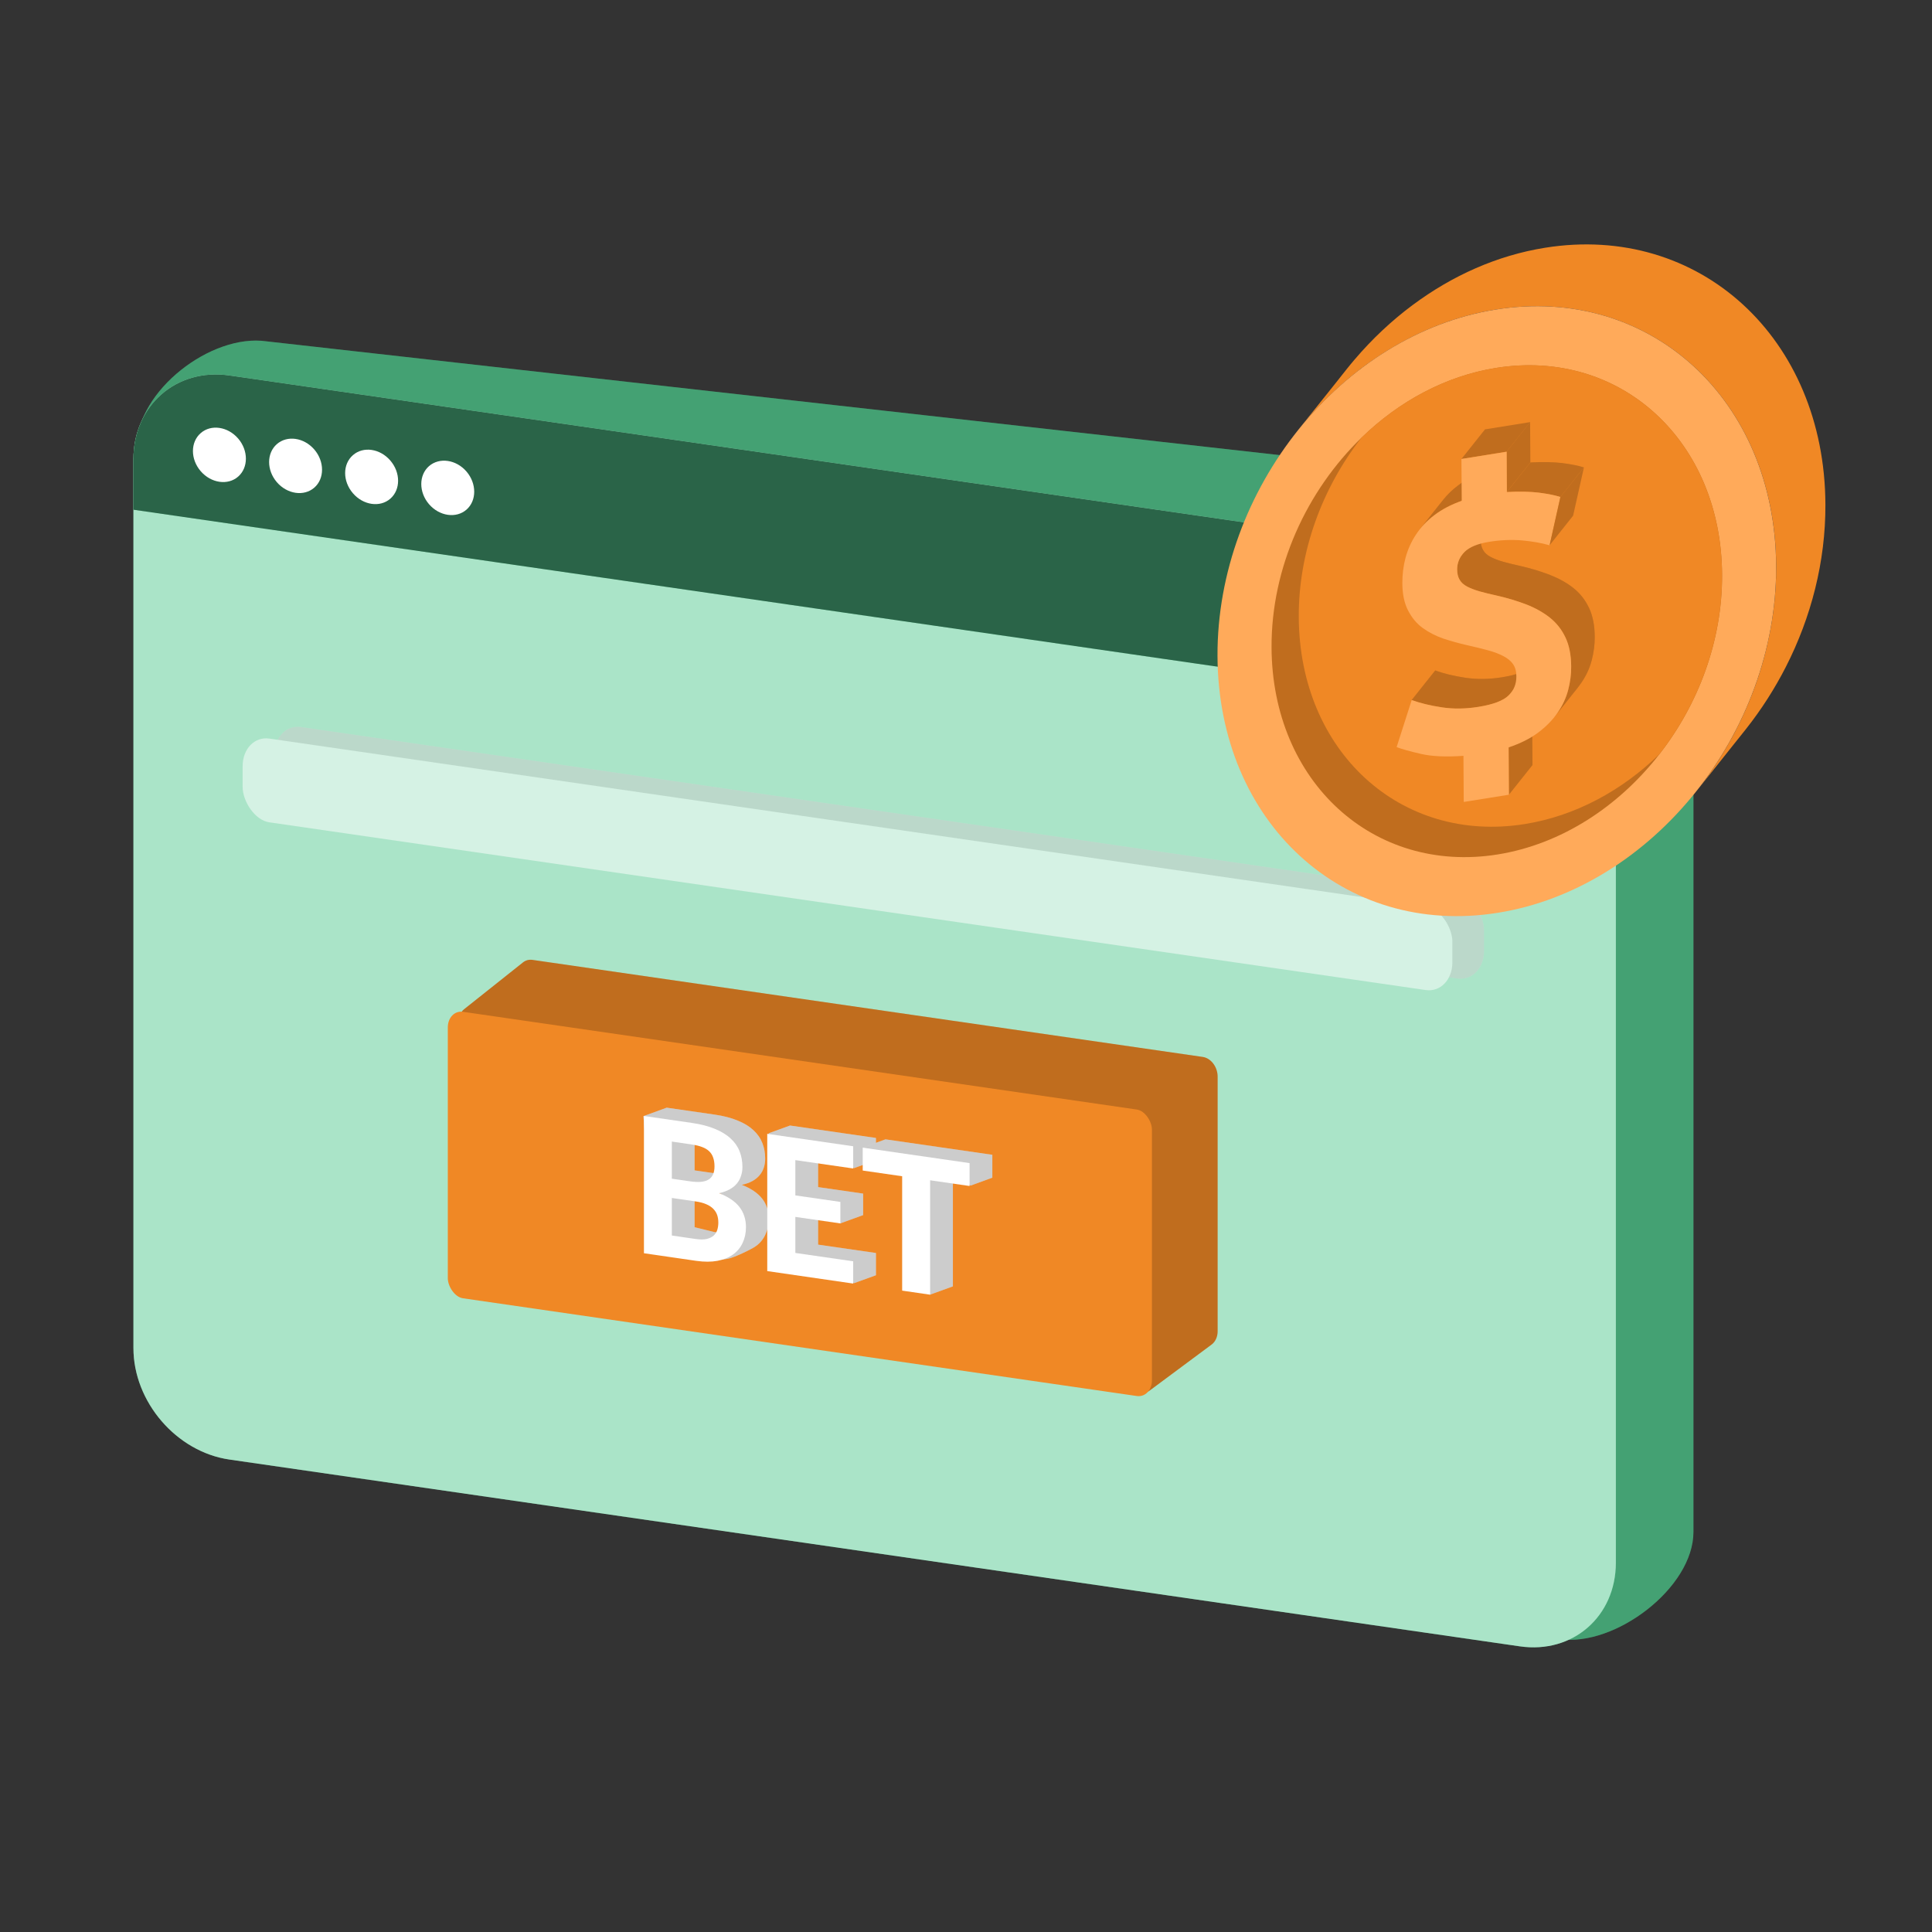 <svg width="46" height="46" viewBox="0 0 46 46" fill="none" xmlns="http://www.w3.org/2000/svg">
<rect x="0" y="0" width="46" height="46" fill="#333333" stroke="none"/>
<g clip-path="url(#clip0_2009_6178)">
<path d="M40.32 14.44V36.473C40.32 37.809 38.449 39.216 37.136 39.026L5.95 33.919C4.637 33.729 3.571 32.489 3.571 31.154L3.256 10.64C3.256 9.304 5.031 7.937 6.344 8.127L37.941 11.675C39.254 11.866 40.32 13.104 40.32 14.44Z" fill="#55C990"/>
<path d="M40.32 14.44V36.473C40.32 37.809 38.449 39.216 37.136 39.026L5.95 33.919C4.637 33.729 3.571 32.489 3.571 31.154L3.256 10.64C3.256 9.304 5.031 7.937 6.344 8.127L37.941 11.675C39.254 11.866 40.32 13.104 40.32 14.44Z" fill="black" fill-opacity="0.2"/>
<path d="M38.473 16.043V37.205C38.473 38.487 37.449 39.381 36.188 39.199L5.462 34.751C4.202 34.569 3.177 33.378 3.177 32.096V10.934C3.177 9.652 4.201 8.758 5.462 8.94L36.188 13.388C37.449 13.569 38.473 14.76 38.473 16.043Z" fill="#55C990"/>
<path d="M38.473 16.043V37.205C38.473 38.487 37.449 39.381 36.188 39.199L5.462 34.751C4.202 34.569 3.177 33.378 3.177 32.096V10.934C3.177 9.652 4.201 8.758 5.462 8.94L36.188 13.388C37.449 13.569 38.473 14.76 38.473 16.043Z" fill="white" fill-opacity="0.5"/>
<path d="M38.472 16.043V17.246L3.177 12.136V10.934C3.177 9.652 4.201 8.758 5.462 8.94L36.188 13.388C37.449 13.57 38.472 14.761 38.472 16.043Z" fill="#55C990"/>
<path d="M38.472 16.043V17.246L3.177 12.136V10.934C3.177 9.652 4.201 8.758 5.462 8.94L36.188 13.388C37.449 13.57 38.472 14.761 38.472 16.043Z" fill="black" fill-opacity="0.5"/>
<path d="M5.67 10.441C5.916 10.727 5.916 11.133 5.67 11.348C5.424 11.563 5.025 11.504 4.779 11.219C4.532 10.933 4.532 10.527 4.779 10.312C5.024 10.097 5.424 10.155 5.67 10.441Z" fill="white"/>
<path d="M7.484 10.703C7.729 10.989 7.729 11.396 7.484 11.61C7.238 11.825 6.839 11.767 6.592 11.481C6.346 11.195 6.346 10.789 6.592 10.574C6.839 10.359 7.237 10.417 7.484 10.703Z" fill="white"/>
<path d="M9.294 10.966C9.54 11.252 9.54 11.658 9.294 11.873C9.048 12.088 8.649 12.03 8.403 11.744C8.156 11.458 8.156 11.052 8.403 10.837C8.649 10.621 9.048 10.679 9.294 10.966Z" fill="white"/>
<path d="M11.107 11.227C11.352 11.513 11.352 11.92 11.107 12.134C10.861 12.349 10.462 12.291 10.215 12.005C9.969 11.719 9.969 11.313 10.215 11.098C10.462 10.884 10.861 10.941 11.107 11.227Z" fill="white"/>
<path d="M12.454 22.913C12.517 22.864 12.594 22.843 12.675 22.854L28.636 25.165C28.832 25.193 28.991 25.403 28.991 25.634V31.698C28.991 31.829 28.938 31.945 28.849 32.012L27.375 33.107C27.305 33.159 27.218 33.176 27.131 33.154L12.769 29.581C12.635 29.548 12.52 29.43 12.47 29.275L10.94 24.496C10.883 24.316 10.927 24.128 11.049 24.03L12.454 22.913Z" fill="#F08825"/>
<path d="M12.454 22.913C12.517 22.864 12.594 22.843 12.675 22.854L28.636 25.165C28.832 25.193 28.991 25.403 28.991 25.634V31.698C28.991 31.829 28.938 31.945 28.849 32.012L27.375 33.107C27.305 33.159 27.218 33.176 27.131 33.154L12.769 29.581C12.635 29.548 12.52 29.43 12.47 29.275L10.94 24.496C10.883 24.316 10.927 24.128 11.049 24.03L12.454 22.913Z" fill="black" fill-opacity="0.2"/>
<rect width="19.77" height="6.821" rx="0.426" transform="matrix(0.848 0.123 0 1 10.662 24.038)" fill="#F08825"/>
<path d="M17.015 29.336C17.121 29.351 17.208 29.351 17.276 29.335C17.345 29.318 17.4 29.291 17.442 29.253C17.483 29.216 17.512 29.17 17.528 29.117C17.544 29.062 17.552 29.005 17.552 28.945C17.552 28.879 17.543 28.818 17.524 28.763C17.505 28.707 17.474 28.659 17.431 28.616C17.388 28.573 17.332 28.536 17.262 28.506C17.195 28.477 17.203 28.421 17.103 28.407L16.538 28.325V29.219L17.015 29.336ZM16.538 26.983V27.866L16.975 27.929C17.068 27.942 17.15 27.947 17.223 27.942C17.295 27.936 17.355 27.919 17.404 27.892C17.453 27.864 17.49 27.825 17.515 27.773C17.541 27.719 17.555 27.653 17.555 27.573C17.555 27.492 17.544 27.422 17.521 27.361C17.501 27.301 17.468 27.251 17.424 27.21C17.38 27.169 17.324 27.136 17.256 27.111C17.188 27.085 17.108 27.065 17.015 27.051L16.538 26.983ZM17.015 26.538C17.23 26.569 17.414 26.617 17.566 26.681C17.719 26.743 17.844 26.82 17.94 26.91C18.037 27 18.108 27.102 18.152 27.216C18.197 27.331 18.219 27.455 18.219 27.588C18.219 27.663 18.208 27.734 18.186 27.8C18.165 27.866 18.132 27.927 18.086 27.981C18.042 28.035 17.984 28.082 17.913 28.121C17.843 28.16 17.758 28.19 17.661 28.21C17.879 28.295 18.041 28.404 18.146 28.538C18.251 28.671 18.303 28.833 18.303 29.022C18.303 29.16 18.276 29.285 18.223 29.396C18.172 29.507 18.096 29.599 17.995 29.671C17.895 29.744 17.482 29.942 17.334 29.97C17.188 29.997 17.02 29.997 16.829 29.969L15.585 29.789L15.319 26.575L15.874 26.373L17.015 26.538Z" fill="white"/>
<path d="M17.015 29.336C17.121 29.351 17.208 29.351 17.276 29.335C17.345 29.318 17.4 29.291 17.442 29.253C17.483 29.216 17.512 29.17 17.528 29.117C17.544 29.062 17.552 29.005 17.552 28.945C17.552 28.879 17.543 28.818 17.524 28.763C17.505 28.707 17.474 28.659 17.431 28.616C17.388 28.573 17.332 28.536 17.262 28.506C17.195 28.477 17.203 28.421 17.103 28.407L16.538 28.325V29.219L17.015 29.336ZM16.538 26.983V27.866L16.975 27.929C17.068 27.942 17.15 27.947 17.223 27.942C17.295 27.936 17.355 27.919 17.404 27.892C17.453 27.864 17.49 27.825 17.515 27.773C17.541 27.719 17.555 27.653 17.555 27.573C17.555 27.492 17.544 27.422 17.521 27.361C17.501 27.301 17.468 27.251 17.424 27.21C17.38 27.169 17.324 27.136 17.256 27.111C17.188 27.085 17.108 27.065 17.015 27.051L16.538 26.983ZM17.015 26.538C17.23 26.569 17.414 26.617 17.566 26.681C17.719 26.743 17.844 26.82 17.94 26.91C18.037 27 18.108 27.102 18.152 27.216C18.197 27.331 18.219 27.455 18.219 27.588C18.219 27.663 18.208 27.734 18.186 27.8C18.165 27.866 18.132 27.927 18.086 27.981C18.042 28.035 17.984 28.082 17.913 28.121C17.843 28.16 17.758 28.19 17.661 28.21C17.879 28.295 18.041 28.404 18.146 28.538C18.251 28.671 18.303 28.833 18.303 29.022C18.303 29.16 18.276 29.285 18.223 29.396C18.172 29.507 18.096 29.599 17.995 29.671C17.895 29.744 17.482 29.942 17.334 29.97C17.188 29.997 17.02 29.997 16.829 29.969L15.585 29.789L15.319 26.575L15.874 26.373L17.015 26.538Z" fill="black" fill-opacity="0.2"/>
<path d="M19.479 27.424V28.264L20.551 28.419V28.931L20.005 29.129L19.479 28.776V29.634L20.856 29.833V30.363L20.334 30.552L18.81 30.066L18.303 26.982L18.81 26.798L20.856 27.094V27.623L20.334 27.813L19.479 27.424Z" fill="white"/>
<path d="M19.479 27.424V28.264L20.551 28.419V28.931L20.005 29.129L19.479 28.776V29.634L20.856 29.833V30.363L20.334 30.552L18.81 30.066L18.303 26.982L18.81 26.798L20.856 27.094V27.623L20.334 27.813L19.479 27.424Z" fill="black" fill-opacity="0.2"/>
<path d="M23.627 28.04L23.108 28.229L22.688 27.904V30.628L22.142 30.826L22.022 30.531V27.808L20.551 27.32L21.083 27.127L23.627 27.495V28.04Z" fill="white"/>
<path d="M23.627 28.04L23.108 28.229L22.688 27.904V30.628L22.142 30.826L22.022 30.531V27.808L20.551 27.32L21.083 27.127L23.627 27.495V28.04Z" fill="black" fill-opacity="0.2"/>
<path d="M16.565 29.5C16.672 29.515 16.759 29.515 16.826 29.499C16.896 29.482 16.951 29.455 16.993 29.418C17.034 29.38 17.063 29.334 17.079 29.281C17.095 29.227 17.103 29.169 17.103 29.109C17.103 29.043 17.094 28.982 17.075 28.927C17.055 28.872 17.024 28.823 16.982 28.781C16.939 28.737 16.883 28.7 16.813 28.671C16.745 28.641 16.661 28.619 16.561 28.605L15.996 28.523V29.417L16.565 29.5ZM15.996 27.18V28.064L16.432 28.127C16.525 28.14 16.608 28.145 16.68 28.14C16.753 28.134 16.813 28.117 16.862 28.09C16.911 28.062 16.948 28.023 16.973 27.971C16.999 27.917 17.012 27.851 17.012 27.771C17.012 27.69 17.001 27.62 16.979 27.559C16.959 27.499 16.926 27.449 16.882 27.408C16.838 27.367 16.782 27.334 16.714 27.309C16.646 27.283 16.565 27.263 16.472 27.25L15.996 27.18ZM16.472 26.736C16.688 26.767 16.872 26.815 17.024 26.879C17.177 26.942 17.302 27.018 17.398 27.109C17.495 27.198 17.566 27.3 17.61 27.414C17.655 27.529 17.677 27.653 17.677 27.787C17.677 27.862 17.666 27.932 17.643 27.998C17.623 28.064 17.59 28.125 17.544 28.18C17.5 28.233 17.442 28.28 17.371 28.319C17.3 28.358 17.216 28.388 17.119 28.409C17.337 28.493 17.499 28.602 17.604 28.735C17.708 28.869 17.761 29.031 17.761 29.22C17.761 29.358 17.734 29.483 17.681 29.594C17.63 29.705 17.553 29.797 17.453 29.869C17.353 29.942 17.229 29.992 17.081 30.02C16.935 30.047 16.767 30.047 16.576 30.02L15.332 29.839V26.571L16.472 26.736Z" fill="white"/>
<path d="M18.937 27.622V28.462L20.009 28.617V29.129L18.937 28.974V29.832L20.314 30.031V30.561L18.268 30.264V26.996L20.314 27.292V27.821L18.937 27.622Z" fill="white"/>
<path d="M23.085 28.238L22.146 28.102V30.826L21.48 30.729V28.006L20.541 27.87V27.325L23.085 27.693V28.238Z" fill="white"/>
<g opacity="0.5">
<rect width="33.966" height="1.994" rx="0.75" transform="matrix(0.848 0.123 0 1 6.531 17.218)" fill="white"/>
<rect width="33.966" height="1.994" rx="0.75" transform="matrix(0.848 0.123 0 1 6.531 17.218)" fill="black" fill-opacity="0.2"/>
<rect width="33.966" height="1.994" rx="0.75" transform="matrix(0.848 0.123 0 1 5.777 17.493)" fill="white"/>
</g>
<path d="M30.895 10.256C31.134 9.956 31.39 9.675 31.663 9.412L31.664 9.412C31.764 9.315 31.866 9.221 31.97 9.131L31.971 9.13C32.355 8.795 32.766 8.498 33.201 8.246L33.202 8.245C33.949 7.81 34.762 7.506 35.613 7.37C39.286 6.781 42.276 9.52 42.29 13.486C42.293 14.229 42.191 14.962 41.999 15.668C41.999 15.67 41.999 15.671 41.998 15.673C41.843 16.243 41.629 16.794 41.365 17.316C41.282 17.483 41.192 17.646 41.098 17.807L41.097 17.808C40.884 18.172 40.646 18.519 40.385 18.847L41.298 17.7L41.299 17.699L41.556 17.377C41.564 17.366 41.573 17.355 41.581 17.345C41.939 16.891 42.255 16.398 42.521 15.877C43.123 14.698 43.467 13.372 43.462 12.015C43.448 8.048 40.459 5.31 36.786 5.899C35.647 6.081 34.577 6.562 33.641 7.258L33.639 7.259C33.134 7.634 32.669 8.072 32.254 8.559C32.191 8.633 32.128 8.708 32.067 8.785L31.887 9.012L31.887 9.013L30.895 10.256Z" fill="#F08825"/>
<path d="M35.612 7.37C39.286 6.781 42.275 9.519 42.289 13.486C42.304 17.452 39.338 21.144 35.665 21.733C31.992 22.322 29.003 19.584 28.988 15.618C28.974 11.651 31.939 7.959 35.612 7.37Z" fill="#FFAA5A"/>
<path d="M30.275 15.412C30.287 18.61 32.698 20.818 35.659 20.344C37.174 20.101 38.539 19.204 39.51 17.957C40.439 16.766 41.008 15.256 41.002 13.692C40.99 10.494 38.579 8.286 35.617 8.761C34.416 8.953 33.308 9.557 32.417 10.421C31.111 11.687 30.268 13.51 30.275 15.412Z" fill="#C06D1E"/>
<path d="M30.923 14.688C30.935 17.887 33.345 20.095 36.307 19.62C37.51 19.427 38.618 18.823 39.509 17.957C40.438 16.766 41.006 15.255 41.001 13.692C40.989 10.494 38.578 8.286 35.616 8.76C34.415 8.953 33.307 9.557 32.416 10.421C31.486 11.613 30.917 13.124 30.923 14.688Z" fill="#F08825"/>
<path d="M35.92 17.795L36.481 17.09L36.488 18.216L35.927 18.921L35.92 17.795Z" fill="#C06D1E"/>
<path d="M36.535 15.792L35.973 16.497C35.955 16.519 35.935 16.541 35.913 16.562C35.787 16.684 35.549 16.774 35.202 16.829C34.895 16.879 34.603 16.883 34.326 16.841C34.049 16.799 33.811 16.741 33.611 16.668L34.172 15.963C34.372 16.036 34.61 16.095 34.887 16.137C35.164 16.179 35.456 16.175 35.763 16.125C36.109 16.069 36.348 15.979 36.474 15.858C36.496 15.836 36.516 15.815 36.535 15.792Z" fill="#C06D1E"/>
<mask id="mask0_2009_6178" style="mask-type:luminance" maskUnits="userSpaceOnUse" x="33" y="15" width="4" height="2">
<path d="M36.535 15.791L35.973 16.496C35.955 16.519 35.935 16.541 35.913 16.562C35.787 16.683 35.549 16.773 35.202 16.829C34.895 16.879 34.603 16.883 34.326 16.84C34.049 16.799 33.811 16.74 33.611 16.667L34.172 15.963C34.372 16.036 34.61 16.094 34.887 16.136C35.164 16.178 35.456 16.174 35.763 16.125C36.109 16.069 36.348 15.979 36.474 15.857C36.496 15.836 36.516 15.815 36.535 15.791Z" fill="white"/>
</mask>
<g mask="url(#mask0_2009_6178)">
<path d="M33.611 16.667L34.172 15.963C34.372 16.036 34.61 16.094 34.887 16.136C35.164 16.178 35.456 16.174 35.763 16.125C36.109 16.069 36.348 15.979 36.474 15.857C36.496 15.837 36.516 15.815 36.534 15.792L35.973 16.497C35.955 16.519 35.935 16.541 35.913 16.562C35.787 16.684 35.548 16.774 35.201 16.829C34.894 16.879 34.602 16.883 34.325 16.841C34.049 16.798 33.812 16.74 33.611 16.667Z" fill="#C06D1E"/>
</g>
<path d="M34.819 13.198L35.38 12.493C35.296 12.598 35.254 12.719 35.255 12.854C35.255 12.952 35.274 13.033 35.312 13.097C35.35 13.163 35.408 13.217 35.489 13.259C35.569 13.302 35.667 13.34 35.785 13.374C35.901 13.407 36.043 13.441 36.209 13.478C36.46 13.535 36.692 13.607 36.906 13.689C37.12 13.773 37.306 13.877 37.464 14.002C37.621 14.128 37.745 14.285 37.834 14.474C37.923 14.662 37.969 14.893 37.97 15.164C37.972 15.348 37.947 15.534 37.898 15.723C37.848 15.914 37.764 16.095 37.644 16.267C37.62 16.302 37.594 16.338 37.567 16.372L37.007 17.076C37.034 17.042 37.06 17.007 37.084 16.971C37.203 16.799 37.287 16.618 37.338 16.427C37.387 16.238 37.412 16.052 37.409 15.868C37.408 15.597 37.363 15.367 37.273 15.178C37.184 14.99 37.06 14.833 36.903 14.706C36.745 14.582 36.559 14.477 36.345 14.393C36.131 14.312 35.899 14.24 35.648 14.182C35.482 14.146 35.34 14.112 35.224 14.079C35.106 14.044 35.009 14.006 34.928 13.964C34.848 13.921 34.789 13.868 34.752 13.802C34.714 13.738 34.695 13.656 34.694 13.559C34.693 13.423 34.735 13.304 34.819 13.198Z" fill="#C06D1E"/>
<mask id="mask1_2009_6178" style="mask-type:luminance" maskUnits="userSpaceOnUse" x="34" y="12" width="4" height="6">
<path d="M34.819 13.198L35.38 12.493C35.296 12.598 35.254 12.719 35.255 12.854C35.255 12.952 35.274 13.033 35.312 13.097C35.35 13.163 35.408 13.217 35.489 13.259C35.569 13.302 35.667 13.34 35.785 13.374C35.901 13.407 36.043 13.441 36.209 13.478C36.46 13.535 36.692 13.607 36.906 13.689C37.12 13.773 37.306 13.877 37.464 14.002C37.621 14.128 37.745 14.285 37.834 14.474C37.923 14.662 37.969 14.893 37.97 15.164C37.972 15.348 37.947 15.534 37.898 15.723C37.848 15.914 37.764 16.095 37.644 16.267C37.62 16.302 37.594 16.338 37.567 16.372L37.007 17.076C37.034 17.042 37.06 17.007 37.084 16.971C37.203 16.799 37.287 16.618 37.338 16.427C37.387 16.238 37.412 16.052 37.409 15.868C37.408 15.597 37.363 15.367 37.273 15.178C37.184 14.99 37.06 14.833 36.903 14.706C36.745 14.582 36.559 14.477 36.345 14.393C36.131 14.312 35.899 14.24 35.648 14.182C35.482 14.146 35.34 14.112 35.224 14.079C35.106 14.044 35.009 14.006 34.928 13.964C34.848 13.921 34.789 13.868 34.752 13.802C34.714 13.738 34.695 13.656 34.694 13.559C34.693 13.423 34.735 13.304 34.819 13.198Z" fill="white"/>
</mask>
<g mask="url(#mask1_2009_6178)">
<path d="M34.819 13.198L35.38 12.493C35.296 12.598 35.254 12.719 35.255 12.854C35.255 12.952 35.274 13.033 35.312 13.097C35.35 13.163 35.408 13.217 35.489 13.259C35.569 13.302 35.667 13.34 35.785 13.374C35.901 13.407 36.043 13.441 36.209 13.478C36.46 13.535 36.692 13.607 36.906 13.689C37.12 13.773 37.306 13.877 37.464 14.002C37.621 14.128 37.745 14.285 37.834 14.474C37.923 14.662 37.969 14.893 37.97 15.164C37.972 15.348 37.947 15.534 37.898 15.723C37.848 15.914 37.764 16.095 37.644 16.267C37.62 16.302 37.594 16.338 37.567 16.372L37.007 17.076C37.034 17.042 37.06 17.007 37.084 16.971C37.203 16.799 37.287 16.618 37.338 16.427C37.387 16.238 37.412 16.052 37.409 15.868C37.408 15.597 37.363 15.367 37.273 15.178C37.184 14.99 37.06 14.833 36.903 14.706C36.745 14.582 36.559 14.477 36.345 14.393C36.131 14.312 35.899 14.24 35.648 14.182C35.482 14.146 35.34 14.112 35.224 14.079C35.106 14.044 35.009 14.006 34.928 13.964C34.848 13.921 34.789 13.868 34.752 13.802C34.714 13.738 34.695 13.656 34.694 13.559C34.693 13.423 34.735 13.304 34.819 13.198Z" fill="#C06D1E"/>
</g>
<path d="M33.806 12.597L34.367 11.892C34.464 11.771 34.58 11.659 34.715 11.558C34.897 11.42 35.112 11.308 35.362 11.218L34.801 11.923C34.55 12.013 34.336 12.124 34.154 12.262C34.019 12.364 33.903 12.475 33.806 12.597Z" fill="#C06D1E"/>
<mask id="mask2_2009_6178" style="mask-type:luminance" maskUnits="userSpaceOnUse" x="33" y="11" width="3" height="2">
<path d="M33.806 12.597L34.367 11.892C34.464 11.771 34.58 11.659 34.715 11.558C34.897 11.42 35.112 11.308 35.362 11.218L34.801 11.923C34.55 12.013 34.336 12.124 34.154 12.262C34.019 12.364 33.903 12.475 33.806 12.597Z" fill="white"/>
</mask>
<g mask="url(#mask2_2009_6178)">
<path d="M33.806 12.597L34.367 11.892C34.464 11.771 34.58 11.659 34.715 11.558C34.897 11.42 35.112 11.308 35.362 11.218L34.801 11.923C34.55 12.013 34.336 12.124 34.154 12.262C34.019 12.364 33.903 12.475 33.806 12.597Z" fill="#C06D1E"/>
</g>
<path d="M34.796 10.928L35.357 10.223L36.434 10.05L35.873 10.755L34.796 10.928Z" fill="#C06D1E"/>
<path d="M35.87 10.756L36.431 10.051L36.437 11.011L35.875 11.716L35.87 10.756Z" fill="#C06D1E"/>
<path d="M35.877 11.715L36.438 11.011C36.735 10.995 36.99 11 37.203 11.026C37.418 11.054 37.587 11.088 37.712 11.129L37.151 11.834C37.026 11.793 36.857 11.759 36.642 11.731C36.429 11.704 36.174 11.698 35.877 11.715Z" fill="#C06D1E"/>
<mask id="mask3_2009_6178" style="mask-type:luminance" maskUnits="userSpaceOnUse" x="35" y="11" width="3" height="1">
<path d="M35.877 11.715L36.438 11.011C36.735 10.995 36.99 11 37.203 11.026C37.418 11.054 37.587 11.088 37.712 11.129L37.151 11.834C37.026 11.793 36.857 11.759 36.642 11.731C36.429 11.704 36.174 11.698 35.877 11.715Z" fill="white"/>
</mask>
<g mask="url(#mask3_2009_6178)">
<path d="M35.877 11.715L36.438 11.01C36.736 10.994 36.99 11 37.203 11.026C37.419 11.054 37.588 11.088 37.713 11.129L37.152 11.833C37.027 11.793 36.858 11.758 36.642 11.73C36.429 11.704 36.174 11.698 35.877 11.715Z" fill="#C06D1E"/>
</g>
<path d="M35.873 10.755L35.878 11.715C36.175 11.699 36.429 11.704 36.643 11.73C36.858 11.758 37.028 11.792 37.153 11.833L36.895 12.983C36.707 12.929 36.489 12.89 36.241 12.867C35.993 12.846 35.731 12.856 35.459 12.9C35.185 12.944 34.989 13.025 34.87 13.142C34.753 13.26 34.694 13.399 34.694 13.559C34.695 13.656 34.713 13.738 34.752 13.802C34.789 13.868 34.848 13.921 34.928 13.964C35.008 14.007 35.106 14.044 35.224 14.079C35.34 14.112 35.482 14.146 35.647 14.183C35.899 14.24 36.131 14.312 36.345 14.393C36.559 14.477 36.745 14.582 36.903 14.707C37.06 14.833 37.184 14.989 37.273 15.178C37.362 15.367 37.408 15.597 37.409 15.868C37.411 16.053 37.386 16.239 37.337 16.427C37.287 16.618 37.202 16.8 37.083 16.972C36.966 17.145 36.811 17.301 36.621 17.444C36.432 17.585 36.197 17.702 35.919 17.796L35.926 18.922L34.851 19.094L34.844 17.996C34.427 18.026 34.09 18.01 33.831 17.95C33.571 17.89 33.378 17.836 33.253 17.788L33.612 16.668C33.812 16.741 34.05 16.799 34.327 16.841C34.604 16.883 34.896 16.879 35.203 16.83C35.55 16.774 35.788 16.684 35.914 16.563C36.042 16.441 36.106 16.287 36.104 16.102C36.104 15.986 36.078 15.891 36.026 15.814C35.974 15.74 35.899 15.676 35.802 15.626C35.704 15.573 35.583 15.526 35.434 15.485C35.285 15.445 35.114 15.402 34.919 15.359C34.731 15.316 34.548 15.264 34.367 15.205C34.187 15.143 34.025 15.06 33.878 14.955C33.732 14.85 33.615 14.709 33.526 14.536C33.435 14.363 33.39 14.143 33.389 13.879C33.389 13.676 33.413 13.477 33.465 13.28C33.519 13.084 33.6 12.899 33.714 12.728C33.827 12.555 33.974 12.4 34.155 12.264C34.337 12.126 34.552 12.014 34.803 11.925L34.796 10.928L35.873 10.755Z" fill="#FFAA5A"/>
<path d="M37.152 11.833L37.713 11.128L37.455 12.278L36.895 12.983L37.152 11.833Z" fill="#C06D1E"/>
</g>
<defs>
<clipPath id="clip0_2009_6178">
<rect width="45" height="45" fill="white" transform="translate(0.819 0.852)"/>
</clipPath>
</defs>
</svg>

